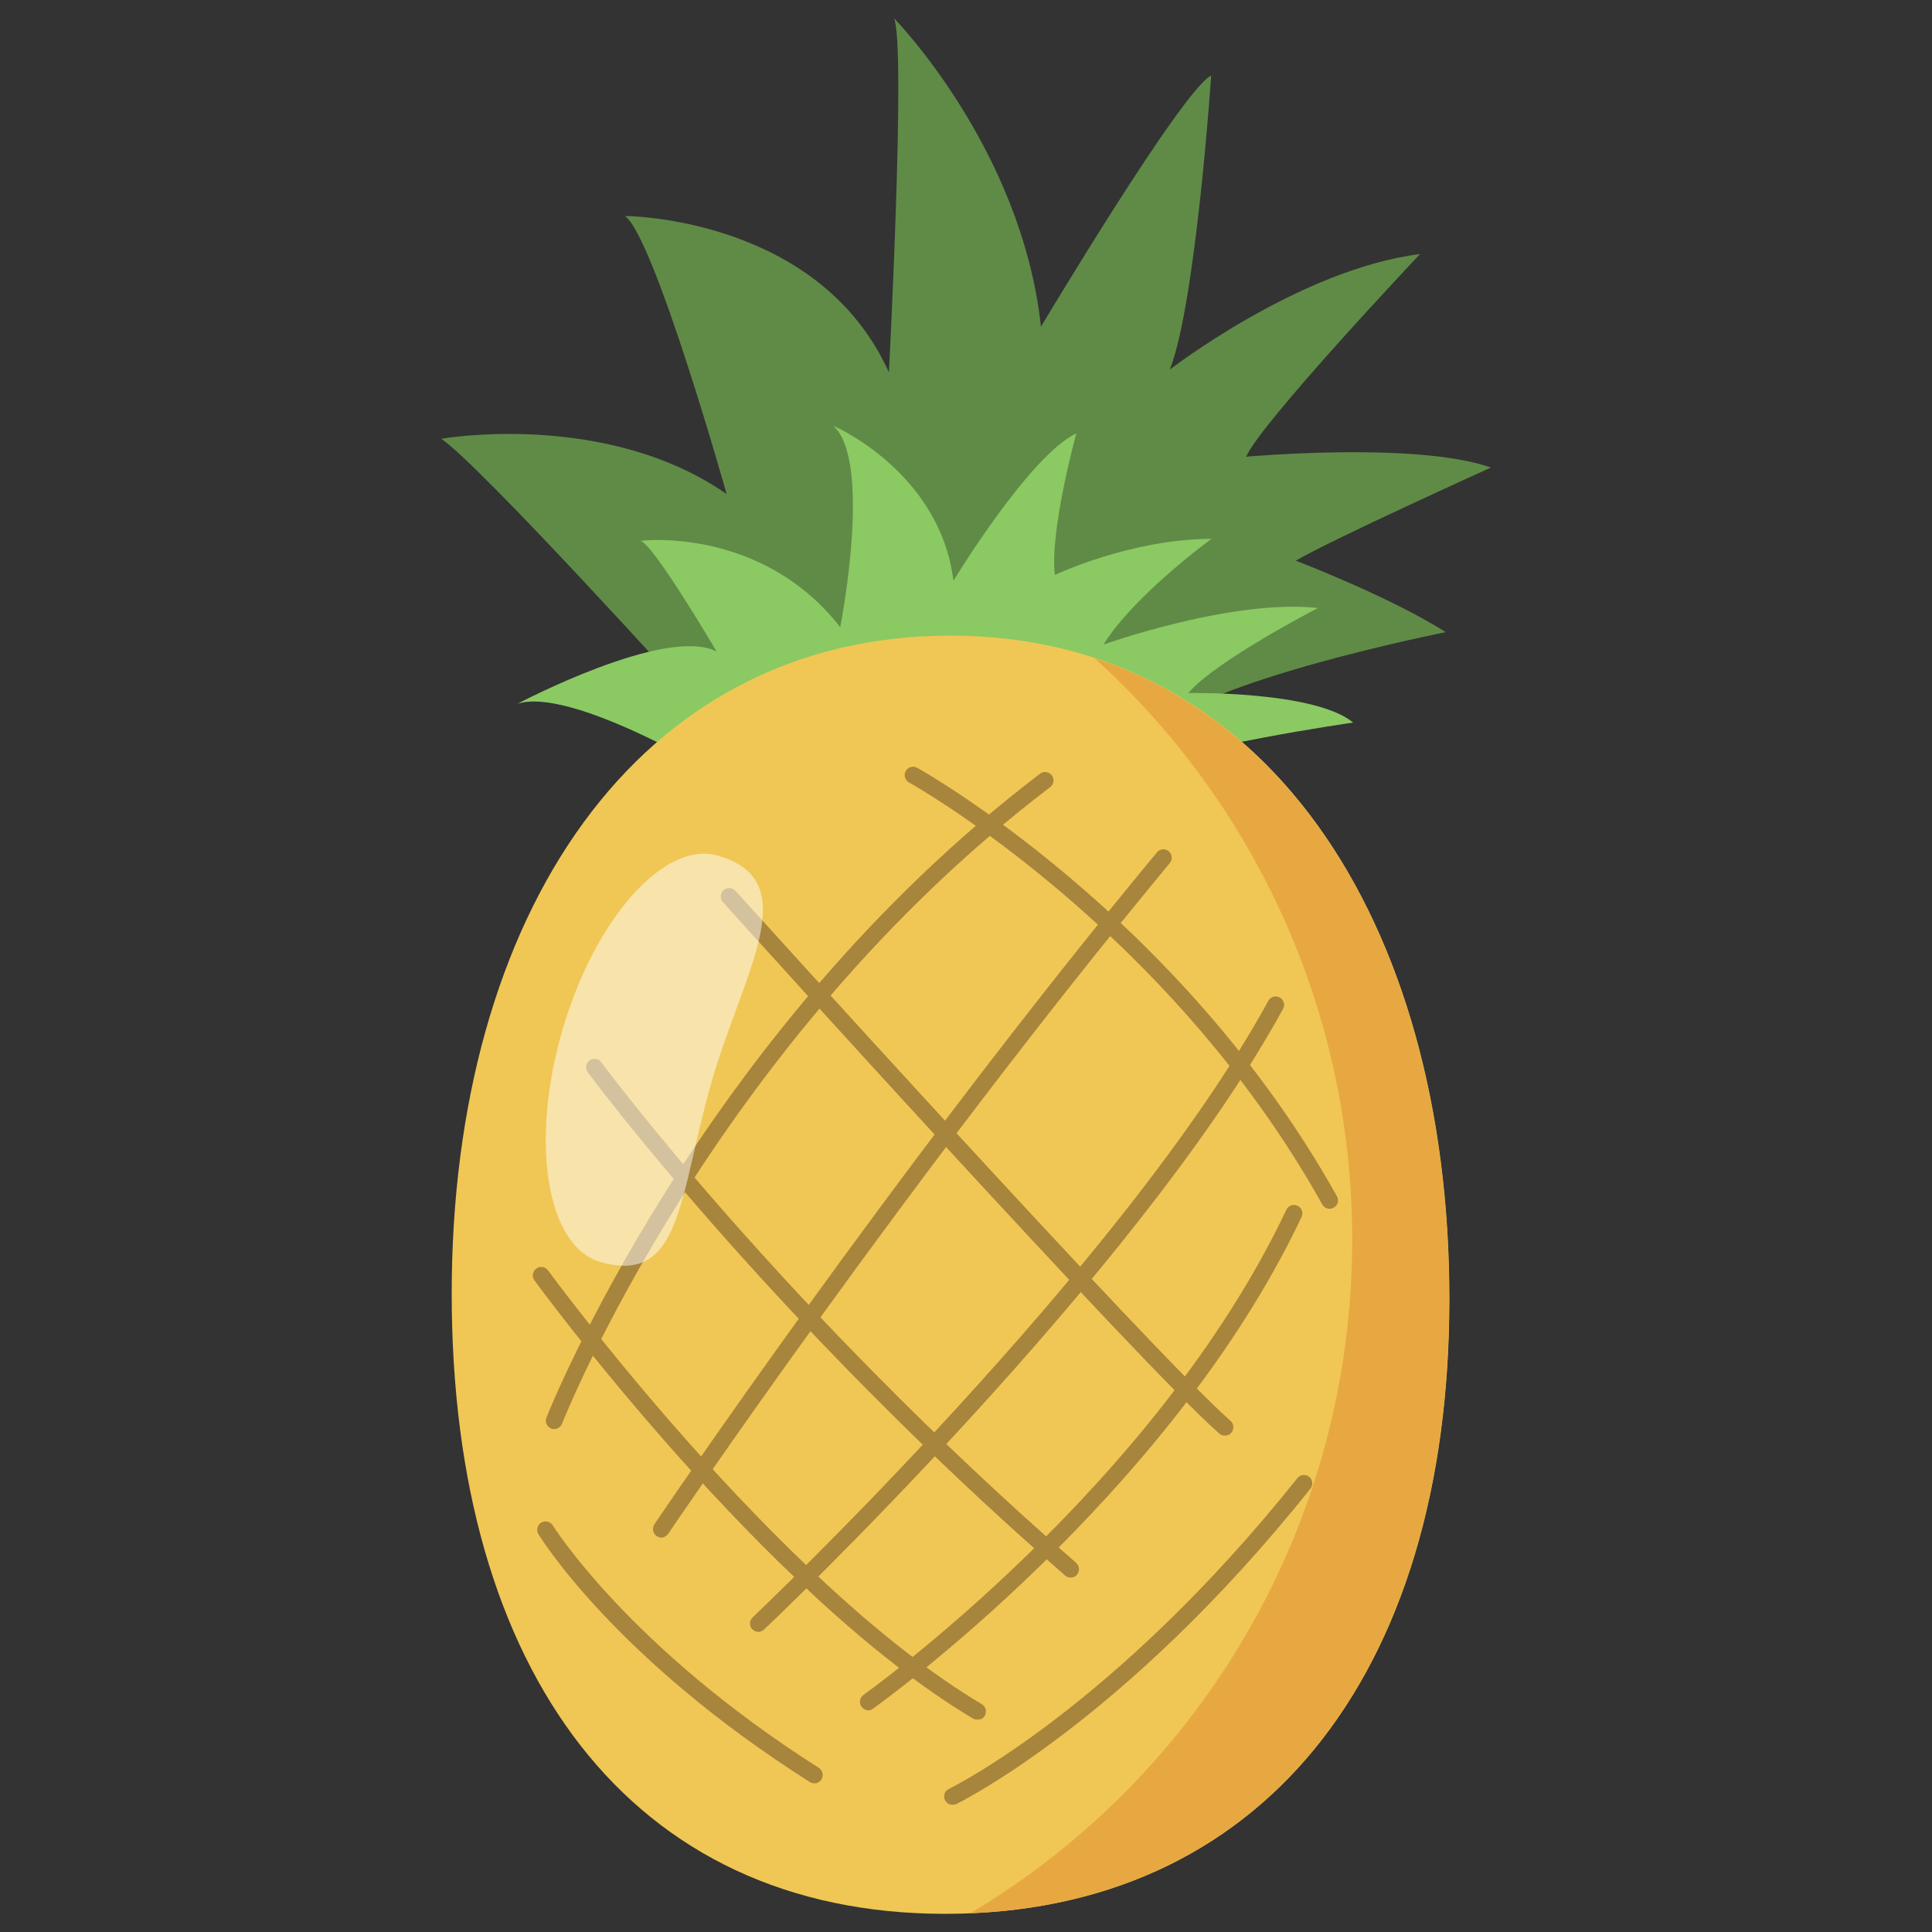 <?xml version="1.0" encoding="UTF-8"?><svg xmlns="http://www.w3.org/2000/svg" viewBox="0 0 100 100"><rect x="0" y="0" width="100" height="100" fill="#333333" stroke="none"/><defs><style>.cls-1{fill:#a8853d;}.cls-2{fill:#8bc963;}.cls-3{isolation:isolate;}.cls-4{fill:#5f8b47;}.cls-5{fill:#fff;mix-blend-mode:screen;opacity:.5;}.cls-6{fill:#f0c754;}.cls-7{fill:#e7a841;}</style></defs><g class="cls-3"><g id="_Слой_1"><path class="cls-4" d="M35.91,36.28s-11-12.16-13.07-13.57c0,0,8.49-1.5,14.77,2.86,0,0-3.75-13.32-5.26-14.39,0,0,9.2.02,13.17,7.12.17.31.34.63.49.97,0,0,.89-17.02.26-18.33,0,0,6.61,6.73,7.61,15.97,0,0,7.34-12.3,8.81-13,0,0-.79,11.78-2.14,15.22,0,0,6.72-5.2,12.95-5.98,0,0-8.24,8.73-9,10.49,0,0,8.82-.8,12.67.56,0,0-8.23,3.72-10.1,4.82,0,0,4.89,1.87,7.76,3.7,0,0-12.56,2.49-14.96,5.13,0,0-15.09,7.95-23.96-1.58Z"/><path class="cls-2" d="M37.13,40.1s-7.59-4.58-10.35-3.67c0,0,7.67-4.06,10.31-2.71,0,0-3.21-5.47-3.93-5.73,0,0,6.23-.77,10.33,4.47,0,0,1.7-8.61-.37-10.43,0,0,5.53,2.37,6.23,8.03,0,0,3.92-6.47,6.36-7.63,0,0-1.39,5.06-1.11,7.33,0,0,3.91-1.86,8.11-1.87,0,0-4.01,2.91-5.59,5.47,0,0,6.67-2.38,11.1-1.89,0,0-5.3,2.73-6.71,4.4,0,0,6.54-.12,8.53,1.53,0,0-8.99,1.29-11.19,2.54,0,0-12.63,5.82-21.73.16Z"/><path class="cls-6" d="M75.02,67.24c0,19.58-9.84,31.82-26.1,31.82s-25.54-12.52-25.54-32.1,9.56-34.06,25.82-34.06,25.82,14.76,25.82,34.33Z"/><path class="cls-7" d="M56.66,34.07c8.18,7.41,13.33,18.15,13.33,30.1,0,14.84-7.94,27.82-19.77,34.86,15.48-.64,24.79-12.74,24.79-31.79,0-16.36-6.67-29.34-18.35-33.17Z"/><path class="cls-1" d="M68.97,62.54c-.2.07-.42,0-.53-.2-8.01-14.35-21.26-21.77-21.39-21.84-.21-.12-.29-.38-.17-.59.12-.21.38-.29.59-.17.14.07,13.59,7.6,21.73,22.18.12.21.04.48-.17.59-.02.01-.04.02-.06.03Z"/><path class="cls-1" d="M55.57,81.63c-.14.05-.31.03-.44-.08-15.23-13.26-24.62-25.93-24.71-26.05-.14-.19-.1-.47.09-.61.19-.14.47-.1.61.09.09.13,9.43,12.72,24.58,25.91.18.16.2.43.04.62-.05.06-.11.1-.18.12Z"/><path class="cls-1" d="M63.55,74.28c-.15.05-.31.03-.44-.08-4.08-3.57-24.81-26.53-25.69-27.5-.16-.18-.15-.45.03-.62.18-.16.45-.15.62.03.22.24,21.58,23.89,25.62,27.43.18.16.2.43.04.62-.05.06-.11.1-.18.12Z"/><path class="cls-1" d="M50.73,88.98c-.12.04-.26.04-.37-.03-10.8-6.43-22.59-22.52-22.7-22.68-.14-.19-.1-.47.1-.61.19-.14.47-.1.61.1.12.16,11.8,16.11,22.45,22.45.21.12.27.39.15.6-.05.09-.13.15-.22.19Z"/><path class="cls-1" d="M42.3,92.28c-.12.05-.27.03-.38-.04-10.03-6.36-13.89-12.57-14.05-12.83-.13-.21-.06-.47.14-.6.21-.12.47-.06.6.14.04.06,3.94,6.31,13.77,12.55.2.13.26.4.14.6-.05.08-.13.14-.22.18Z"/><path class="cls-1" d="M49.45,93.39c-.21.08-.45-.02-.54-.22-.1-.22-.01-.48.21-.58.08-.04,8.52-4.16,18.03-16.08.15-.19.42-.22.61-.07.19.15.22.42.07.61-9.64,12.09-18.25,16.28-18.33,16.33-.01,0-.02.01-.04.02Z"/><path class="cls-1" d="M45.1,88.5c-.18.07-.39,0-.51-.16-.14-.2-.09-.47.1-.61.15-.11,15.1-10.77,21.89-25.11.1-.22.36-.31.58-.21.22.1.31.36.21.58-6.89,14.55-22.03,25.34-22.18,25.45-.03.02-.07.04-.1.05Z"/><path class="cls-1" d="M28.84,73.94c-.1.04-.2.04-.31,0-.22-.09-.34-.34-.25-.56.08-.2,7.88-19.9,25.55-33.33.19-.15.46-.11.61.08.15.19.11.46-.08.61-17.48,13.28-25.19,32.75-25.27,32.95-.05.12-.14.21-.26.25Z"/><path class="cls-1" d="M34.38,79.56c-.13.05-.27.03-.39-.05-.2-.14-.25-.41-.12-.61.12-.18,12.33-18.26,26.01-34.78.15-.19.43-.21.61-.06.19.15.21.43.06.61-13.65,16.48-25.83,34.53-25.96,34.71-.05.08-.13.14-.21.17Z"/><path class="cls-1" d="M39.41,84.44c-.16.06-.34.02-.47-.11-.17-.17-.16-.45.02-.62.19-.18,19.18-18.18,26.69-31.91.12-.21.38-.29.59-.17.21.12.29.38.17.59-7.58,13.85-26.66,31.94-26.86,32.12-.04.04-.09.07-.15.09Z"/><path class="cls-5" d="M36.82,56.05c-1.68,5.81-1.51,10.49-5.74,9.27-2.78-.8-3.66-6.16-1.98-11.97,1.68-5.81,5.3-9.87,8.07-9.06,4.52,1.31,1.33,5.96-.36,11.77Z"/></g></g></svg>